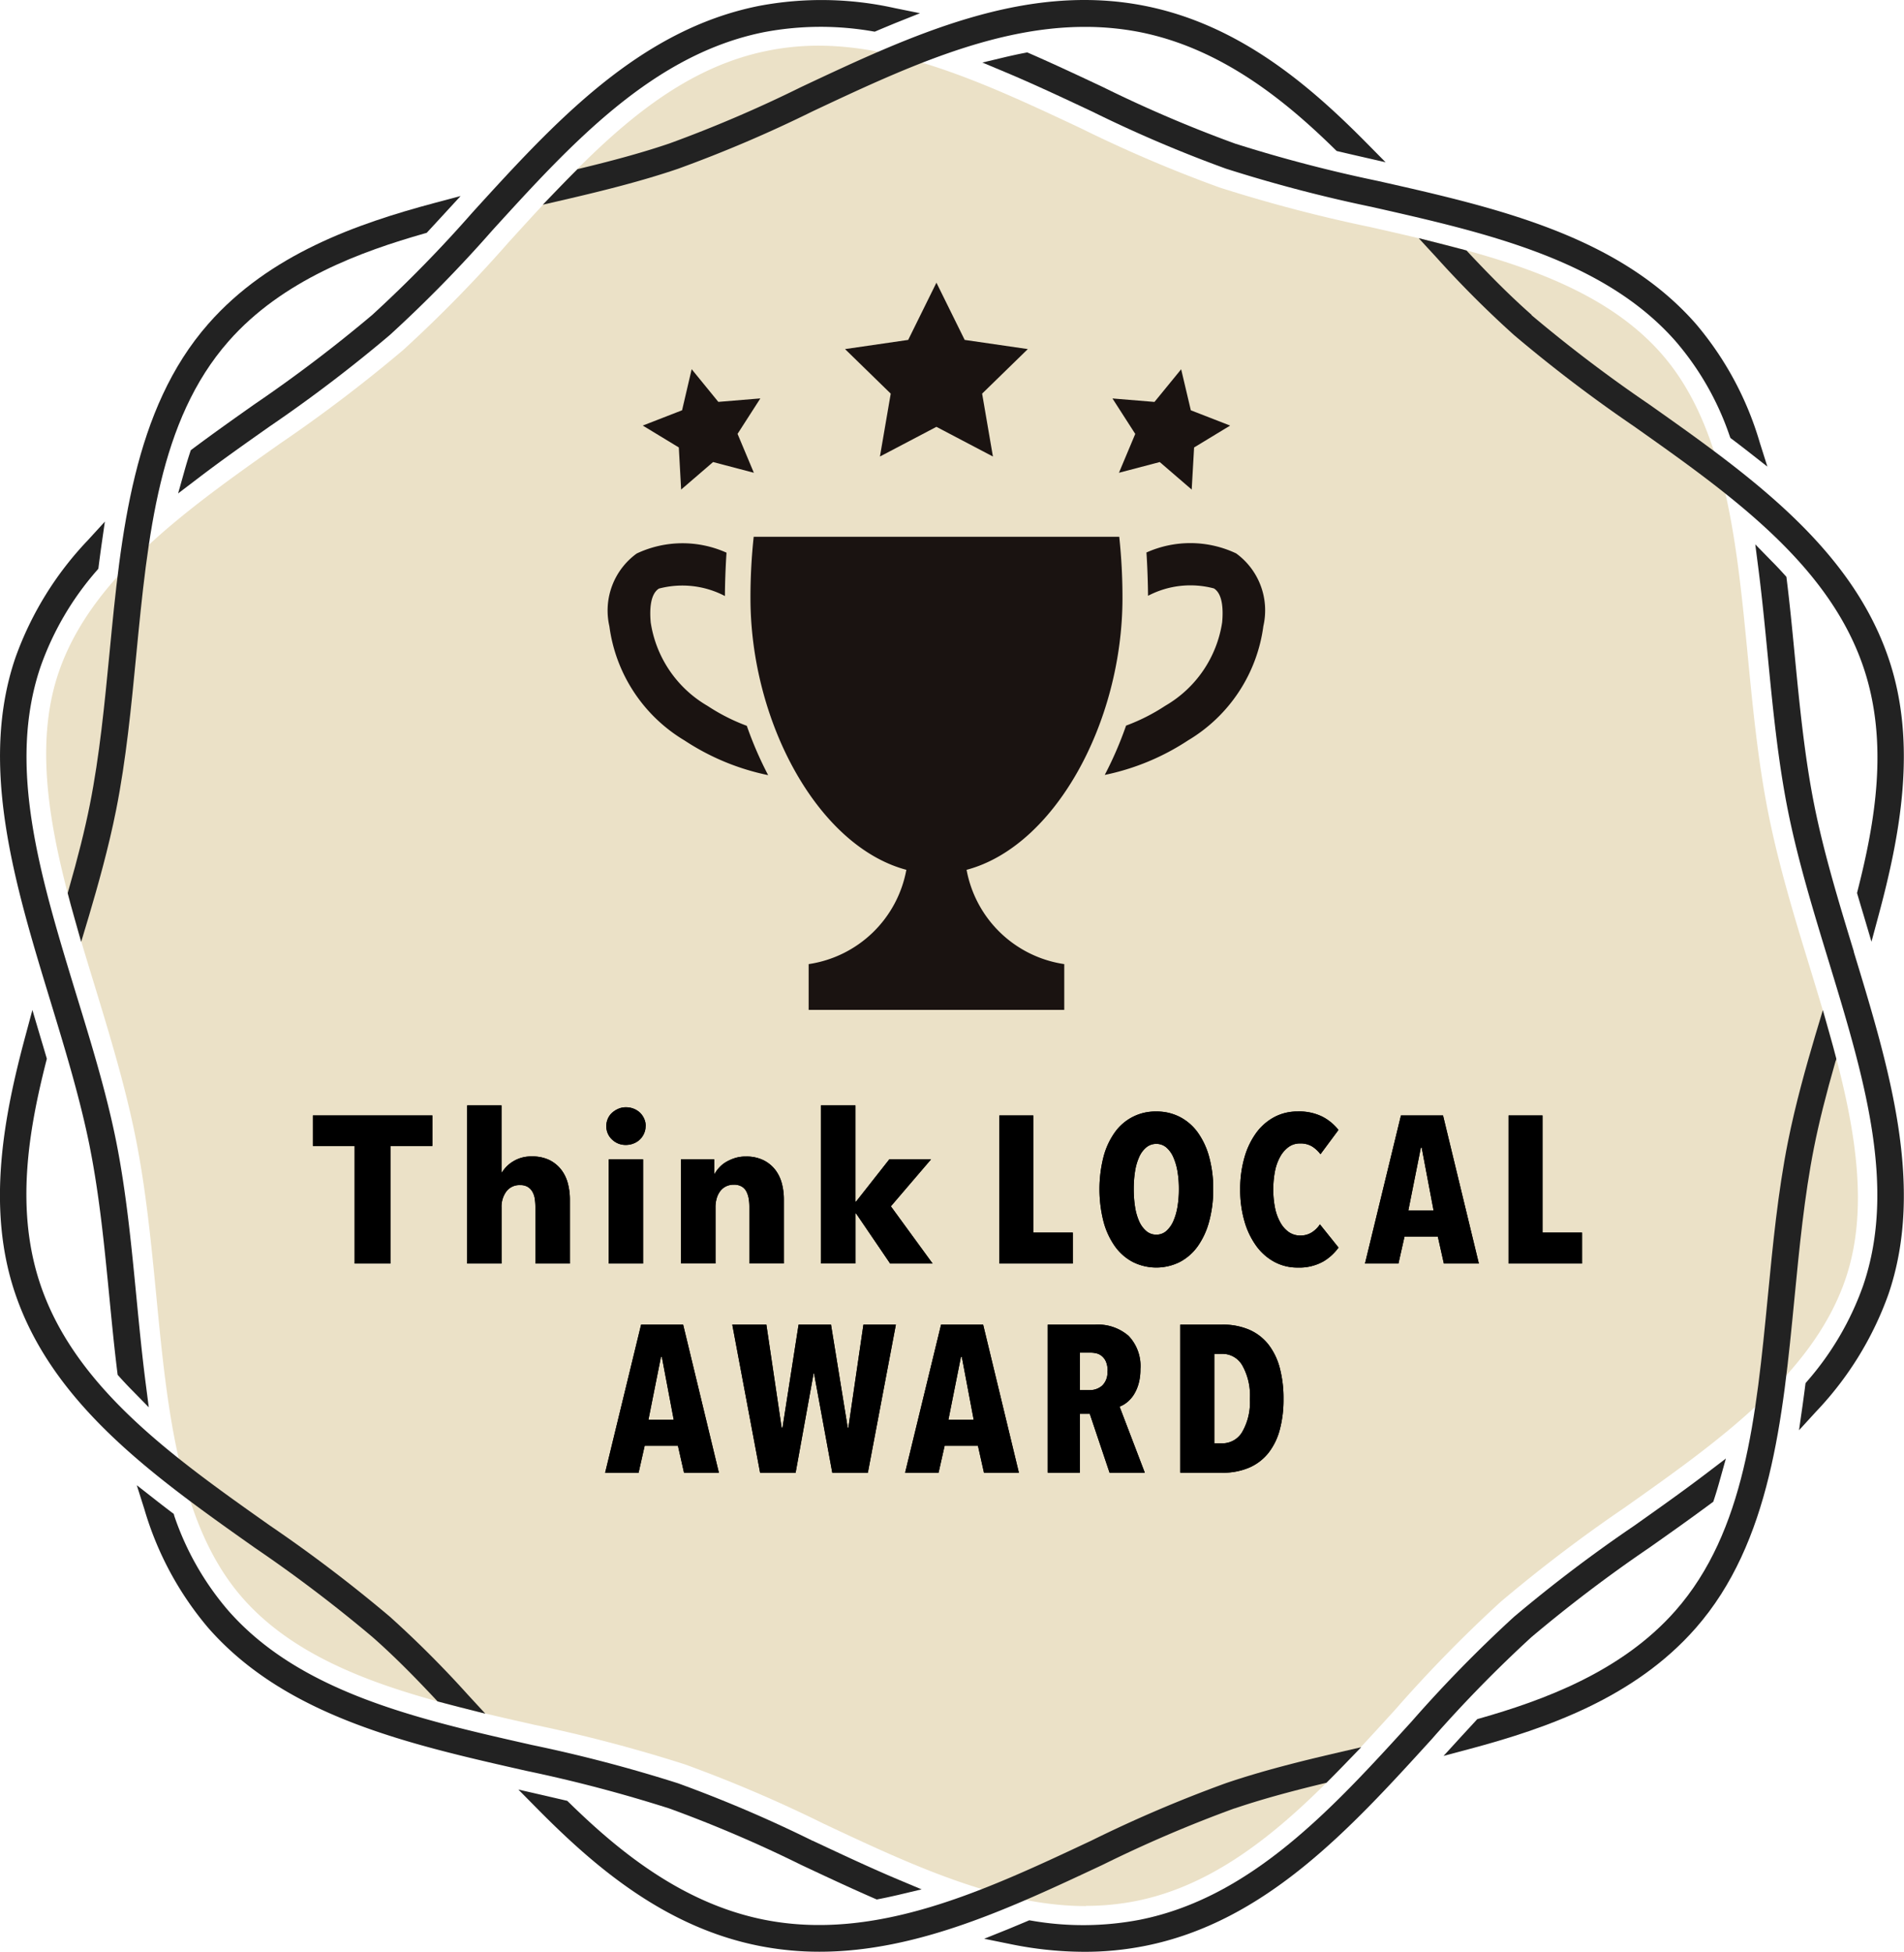<svg id="ico-award-judge" xmlns="http://www.w3.org/2000/svg" xmlns:xlink="http://www.w3.org/1999/xlink" width="73" height="74.833" viewBox="0 0 73 74.833">
  <defs>
    <linearGradient id="linear-gradient" x1="0.5" x2="0.5" y2="1" gradientUnits="objectBoundingBox">
      <stop offset="0" stop-color="#ddc36e"/>
      <stop offset="0.103" stop-color="#c6aa62"/>
      <stop offset="0.251" stop-color="#fff3d8"/>
      <stop offset="0.33" stop-color="#eddbb0"/>
      <stop offset="0.463" stop-color="#c4a85e"/>
      <stop offset="0.704" stop-color="#d6c289"/>
      <stop offset="0.773" stop-color="#ddd0a6"/>
      <stop offset="1" stop-color="#fff0c9"/>
    </linearGradient>
    <clipPath id="clip-path">
      <rect id="長方形_3188" data-name="長方形 3188" width="73" height="74.833" fill="url(#linear-gradient)"/>
    </clipPath>
    <clipPath id="clip-path-2">
      <rect id="長方形_30" data-name="長方形 30" width="29.805" height="32.916" fill="none"/>
    </clipPath>
  </defs>
  <g id="グループ_8362" data-name="グループ 8362">
    <g id="グループ_7908" data-name="グループ 7908">
      <g id="グループ_7907" data-name="グループ 7907" clip-path="url(#clip-path)">
        <path id="パス_4719" data-name="パス 4719" d="M42.284,73.728c-3.334,0-6.759-1.611-10.071-3.168A51.954,51.954,0,0,0,26.9,68.291a57.114,57.114,0,0,0-5.753-1.512c-4.246-.961-8.636-1.953-11.189-4.86-2.46-2.8-2.892-7.254-3.309-11.562-.195-2.006-.395-4.078-.791-6.066s-1-3.969-1.587-5.893C3,34.251,1.7,29.967,2.9,26.438c1.247-3.664,4.922-6.26,8.476-8.772a57.1,57.1,0,0,0,4.739-3.6,52.028,52.028,0,0,0,4.039-4.127c3.07-3.372,5.97-6.558,9.946-7.348A9.871,9.871,0,0,1,32.025,2.4c3.333,0,6.757,1.61,10.068,3.167a52.094,52.094,0,0,0,5.317,2.27,57.361,57.361,0,0,0,5.753,1.512c4.246.96,8.636,1.953,11.19,4.86,2.46,2.8,2.892,7.254,3.309,11.562.194,2.006.395,4.078.791,6.065s1,3.978,1.59,5.9c1.263,4.141,2.57,8.422,1.368,11.95-1.248,3.664-4.922,6.26-8.477,8.772a57.355,57.355,0,0,0-4.738,3.6,52.094,52.094,0,0,0-4.041,4.13c-2.935,3.223-5.968,6.555-9.943,7.345a9.86,9.86,0,0,1-1.927.187" transform="translate(-0.654 -0.649)" fill="#ebe1c7"/>
        <path id="パス_4720" data-name="パス 4720" d="M33.364,5.5c-.94.32-2.034.627-3.442.965l-.082.02-.061.06q-.281.281-.561.569l-.711.735,1-.231c1.283-.3,2.785-.669,4.189-1.148a50.534,50.534,0,0,0,5.153-2.2c3.386-1.592,6.888-3.239,10.437-3.239a10.891,10.891,0,0,1,2.111.2c3.214.639,5.691,2.739,7.489,4.5l.06.058.082.019q.388.092.783.182l1.01.231-.728-.737C57.922,3.287,55.217.947,51.595.226c-4.614-.918-8.969,1.13-13.186,3.113A49.943,49.943,0,0,1,33.364,5.5" transform="translate(-7.697 0)" fill="#222"/>
        <path id="パス_4721" data-name="パス 4721" d="M3.578,36.94l-.023.08.021.08q.1.39.213.784l.283,1.007.3-1c.332-1.123.751-2.6,1.042-4.067.381-1.915.577-3.94.767-5.9.45-4.641.874-9.024,3.539-12.057,2.073-2.36,5.107-3.451,7.519-4.138l.081-.023.058-.062q.269-.291.542-.588l.7-.761-1,.266c-2.973.794-6.328,1.966-8.669,4.63C6.064,18.471,5.6,23.225,5.158,27.824c-.188,1.934-.381,3.934-.752,5.8-.192.964-.455,2.018-.829,3.319" transform="translate(-0.96 -2.779)" fill="#222"/>
        <path id="パス_4722" data-name="パス 4722" d="M78.841,15.45c-.729-.641-1.482-1.383-2.44-2.406l-.058-.063-.082-.023q-.38-.1-.767-.2l-.985-.25.688.747a39.911,39.911,0,0,0,2.967,2.967,55.646,55.646,0,0,0,4.6,3.5c3.66,2.586,7.444,5.26,8.791,9.217.994,2.918.447,5.982-.219,8.595l-.02.08.023.079q.114.39.231.777l.3,1.013.275-1.022c.814-3.027,1.5-6.566.377-9.853-1.455-4.272-5.377-7.044-9.172-9.725a55.046,55.046,0,0,1-4.518-3.427" transform="translate(-20.117 -3.377)" fill="#222"/>
        <path id="パス_4723" data-name="パス 4723" d="M90.854,55l.023-.08-.021-.08q-.1-.39-.213-.784l-.283-1.007-.3,1c-.332,1.123-.751,2.6-1.042,4.066-.381,1.914-.577,3.94-.767,5.9-.45,4.641-.875,9.024-3.539,12.057-2.073,2.36-5.109,3.451-7.52,4.138l-.081.023-.057.062q-.27.291-.542.588l-.695.761.995-.266c2.973-.794,6.328-1.966,8.669-4.63,2.883-3.281,3.343-8.036,3.789-12.638.188-1.933.381-3.932.751-5.795.192-.964.456-2.018.829-3.318" transform="translate(-20.471 -14.322)" fill="#222"/>
        <path id="パス_4724" data-name="パス 4724" d="M54.685,94.113c.941-.32,2.035-.627,3.442-.965l.082-.02.06-.06q.281-.281.561-.569l.711-.734-1,.231c-1.283.3-2.785.669-4.189,1.148a50.551,50.551,0,0,0-5.153,2.2c-4.063,1.91-8.265,3.886-12.548,3.035-3.214-.639-5.691-2.74-7.49-4.5l-.06-.058-.081-.019-.783-.182-1.01-.231.728.737c2.168,2.194,4.873,4.535,8.5,5.255a11.921,11.921,0,0,0,2.318.225c3.77,0,7.377-1.7,10.866-3.337a50.078,50.078,0,0,1,5.047-2.16" transform="translate(-7.352 -24.777)" fill="#222"/>
        <path id="パス_4725" data-name="パス 4725" d="M14.277,77.088c.731.642,1.483,1.385,2.44,2.407l.058.063.082.022q.38.1.767.2l.984.25-.688-.747a40.181,40.181,0,0,0-2.967-2.967,55.763,55.763,0,0,0-4.606-3.5c-3.659-2.586-7.443-5.26-8.791-9.217-.994-2.918-.447-5.983.22-8.6l.02-.08-.023-.079q-.114-.389-.231-.777l-.3-1.014L.964,54.083c-.814,3.028-1.5,6.566-.376,9.854,1.454,4.271,5.376,7.042,9.173,9.726a55,55,0,0,1,4.516,3.425" transform="translate(0 -14.327)" fill="#222"/>
        <path id="パス_4726" data-name="パス 4726" d="M61.263,6.241a50.284,50.284,0,0,1-5.055-2.164C55.29,3.646,54.342,3.2,53.4,2.789l-.085-.037-.091.018c-.239.045-.484.1-.729.156l-.9.215.85.356c1.121.47,2.247,1,3.339,1.513a50.681,50.681,0,0,0,5.15,2.2,55.725,55.725,0,0,0,5.592,1.467c4.371.988,8.89,2.01,11.649,5.151a10.966,10.966,0,0,1,2.068,3.621l.031.085.072.054q.292.22.58.445l.766.6-.293-.926a12.405,12.405,0,0,0-2.454-4.553C75.965,9.763,71.28,8.7,66.75,7.679a55.179,55.179,0,0,1-5.487-1.437" transform="translate(-13.93 -0.743)" fill="#222"/>
        <path id="パス_4727" data-name="パス 4727" d="M95.972,44.208l-.288.088.288-.088c-.567-1.858-1.153-3.779-1.524-5.644s-.564-3.861-.752-5.8c-.089-.925-.182-1.881-.3-2.834l-.012-.094-.064-.071c-.158-.177-.326-.356-.5-.53l-.629-.644.115.894c.142,1.1.254,2.258.363,3.378.19,1.959.386,3.984.767,5.9s.975,3.86,1.549,5.743c1.361,4.46,2.646,8.672,1.345,12.494a11.31,11.31,0,0,1-2.154,3.682l-.058.068-.012.089c-.031.25-.066.5-.1.751l-.138.965.658-.719a12.719,12.719,0,0,0,2.774-4.506c1.407-4.135.014-8.7-1.334-13.122" transform="translate(-24.893 -7.72)" fill="#222"/>
        <path id="パス_4728" data-name="パス 4728" d="M72.679,83.445A55.123,55.123,0,0,1,77.2,80.017c.78-.55,1.586-1.12,2.367-1.7l.077-.057.03-.091c.073-.223.144-.457.211-.7l.242-.865-.715.545c-.917.7-1.875,1.376-2.8,2.031h0A55.681,55.681,0,0,0,72,82.676a50.918,50.918,0,0,0-3.918,4.006C65.063,90,61.937,93.436,57.654,94.288a11.535,11.535,0,0,1-4.15.034l-.085-.014-.08.034c-.238.1-.478.2-.718.3l-.931.374.983.2a14.211,14.211,0,0,0,2.865.3,11.854,11.854,0,0,0,2.317-.226c4.614-.918,7.855-4.477,10.992-7.924a50.247,50.247,0,0,1,3.833-3.923" transform="translate(-13.956 -20.684)" fill="#222"/>
        <path id="パス_4729" data-name="パス 4729" d="M27.6,90.4a50,50,0,0,1,5.052,2.162c.918.431,1.868.878,2.816,1.29l.085.037.091-.018c.238-.045.483-.1.729-.156l.9-.214-.851-.357c-1.118-.469-2.242-1-3.33-1.509l-.007,0-.128.272.127-.273a50.719,50.719,0,0,0-5.152-2.2,55.859,55.859,0,0,0-5.591-1.467c-4.371-.988-8.89-2.01-11.649-5.152a10.968,10.968,0,0,1-2.068-3.62L8.6,79.106l-.072-.054q-.292-.221-.58-.446l-.766-.6.293.925a12.4,12.4,0,0,0,2.454,4.553c2.978,3.39,7.663,4.449,12.192,5.474A55.121,55.121,0,0,1,27.6,90.4" transform="translate(-1.938 -21.063)" fill="#222"/>
        <path id="パス_4730" data-name="パス 4730" d="M3.446,51.39c.371,1.863.564,3.862.753,5.8.09.927.183,1.885.3,2.824l.012.094.063.071c.156.174.323.353.5.531l.63.644-.115-.893c-.142-1.1-.249-2.2-.363-3.376-.19-1.959-.386-3.984-.767-5.9S3.478,47.333,2.9,45.447C1.541,40.987.256,36.775,1.557,32.953A11.3,11.3,0,0,1,3.713,29.27l.058-.069.011-.088q.048-.377.1-.751l.139-.966-.659.72A12.721,12.721,0,0,0,.588,32.622c-1.407,4.135-.014,8.7,1.336,13.127.566,1.858,1.152,3.778,1.523,5.641" transform="translate(0 -7.397)" fill="#222"/>
        <path id="パス_4731" data-name="パス 4731" d="M16.8,12.073a55.284,55.284,0,0,1-4.521,3.43c-.778.55-1.583,1.118-2.36,1.7l-.077.057-.03.091c-.072.22-.144.455-.212.7l-.244.867.716-.545c.915-.7,1.872-1.374,2.8-2.028a55.706,55.706,0,0,0,4.6-3.5A50.8,50.8,0,0,0,21.4,8.836c3.022-3.32,6.148-6.753,10.43-7.605A11.64,11.64,0,0,1,35.98,1.2l.086.014.08-.034q.357-.151.719-.3L37.8.507l-.984-.2A12.894,12.894,0,0,0,31.63.226c-4.614.918-7.855,4.478-10.989,7.92A50.2,50.2,0,0,1,16.8,12.073" transform="translate(-2.527 0)" fill="#222"/>
      </g>
    </g>
    <g id="グループ_7910" data-name="グループ 7910" transform="translate(11.993 42.381)">
      <g id="グループ_7912" data-name="グループ 7912" transform="translate(0 0)">
        <path id="パス_4732" data-name="パス 4732" d="M24.21,66.208v4.507H22.838V66.208h-1.6V65.037h4.58v1.171Z" transform="translate(-21.234 -64.652)"/>
        <path id="パス_4733" data-name="パス 4733" d="M31.229,70.62V68.455a2.052,2.052,0,0,0-.024-.321.755.755,0,0,0-.092-.269.517.517,0,0,0-.18-.184.545.545,0,0,0-.288-.068.625.625,0,0,0-.53.245.98.98,0,0,0-.184.606V70.62H28.614V64.557h1.315v2.574h.016a1.251,1.251,0,0,1,.433-.429,1.3,1.3,0,0,1,.714-.188,1.477,1.477,0,0,1,.687.144,1.315,1.315,0,0,1,.448.373,1.472,1.472,0,0,1,.249.525,2.4,2.4,0,0,1,.076.594v2.47Z" transform="translate(-22.695 -64.557)"/>
        <path id="パス_4734" data-name="パス 4734" d="M36.771,65.369a.679.679,0,0,1-.06.285.713.713,0,0,1-.4.381.772.772,0,0,1-.292.056.737.737,0,0,1-.538-.212.689.689,0,0,1-.216-.51.7.7,0,0,1,.056-.277.654.654,0,0,1,.16-.229.867.867,0,0,1,.241-.156.711.711,0,0,1,.3-.06.787.787,0,0,1,.292.055.738.738,0,0,1,.241.152.72.72,0,0,1,.16.229.675.675,0,0,1,.06.284M35.36,66.644h1.315v3.994H35.36Z" transform="translate(-24.012 -64.575)"/>
        <path id="パス_4735" data-name="パス 4735" d="M41.456,71.1V68.922a1.8,1.8,0,0,0-.028-.321.915.915,0,0,0-.092-.269.475.475,0,0,0-.18-.184.579.579,0,0,0-.293-.068.669.669,0,0,0-.309.068.625.625,0,0,0-.221.188.85.85,0,0,0-.132.277,1.181,1.181,0,0,0-.044.325V71.1H38.833V67.109h1.276v.553h.016a1.316,1.316,0,0,1,.188-.253,1.137,1.137,0,0,1,.273-.213,1.735,1.735,0,0,1,.341-.144A1.33,1.33,0,0,1,41.32,67a1.479,1.479,0,0,1,.682.144,1.3,1.3,0,0,1,.453.373,1.486,1.486,0,0,1,.249.525,2.394,2.394,0,0,1,.075.594V71.1Z" transform="translate(-24.718 -65.04)"/>
        <path id="パス_4736" data-name="パス 4736" d="M49.807,70.621H48.179L46.872,68.7h-.024v1.917H45.524V64.557h1.323v3.689h.024l1.275-1.62h1.6l-1.54,1.8Z" transform="translate(-26.043 -64.557)"/>
        <path id="パス_4737" data-name="パス 4737" d="M54.055,70.716V65.037h1.3v4.491H56.87v1.187Z" transform="translate(-27.732 -64.652)"/>
        <path id="パス_4738" data-name="パス 4738" d="M63.2,67.824a4.643,4.643,0,0,1-.153,1.23,2.962,2.962,0,0,1-.433.951,1.984,1.984,0,0,1-.685.609,2.017,2.017,0,0,1-1.821,0,1.977,1.977,0,0,1-.685-.609,2.945,2.945,0,0,1-.433-.951,5.053,5.053,0,0,1,0-2.453,2.858,2.858,0,0,1,.428-.938,1.9,1.9,0,0,1,1.6-.814,1.928,1.928,0,0,1,.911.213,1.954,1.954,0,0,1,.685.6,2.913,2.913,0,0,1,.433.938,4.558,4.558,0,0,1,.153,1.223m-1.316,0a3.985,3.985,0,0,0-.055-.686,2.256,2.256,0,0,0-.164-.549,1.03,1.03,0,0,0-.269-.365.576.576,0,0,0-.378-.132.591.591,0,0,0-.381.132,1,1,0,0,0-.273.365,2.129,2.129,0,0,0-.16.549,4.259,4.259,0,0,0-.051.686,4.321,4.321,0,0,0,.051.689,2.149,2.149,0,0,0,.16.554,1.053,1.053,0,0,0,.273.369.581.581,0,0,0,.381.136.567.567,0,0,0,.378-.136,1.085,1.085,0,0,0,.269-.369,2.276,2.276,0,0,0,.164-.554,4.044,4.044,0,0,0,.055-.689" transform="translate(-28.678 -64.615)"/>
        <path id="パス_4739" data-name="パス 4739" d="M68.733,70.61a1.883,1.883,0,0,1-.962.221,1.851,1.851,0,0,1-.9-.221,2.085,2.085,0,0,1-.694-.618,3.023,3.023,0,0,1-.449-.946,4.271,4.271,0,0,1-.16-1.207,4.346,4.346,0,0,1,.16-1.219,2.986,2.986,0,0,1,.449-.946,2.066,2.066,0,0,1,.694-.61,1.884,1.884,0,0,1,.9-.217,1.993,1.993,0,0,1,.95.2,1.867,1.867,0,0,1,.614.509l-.69.93a1.2,1.2,0,0,0-.325-.3.847.847,0,0,0-.453-.112.733.733,0,0,0-.445.136,1.141,1.141,0,0,0-.322.372,1.885,1.885,0,0,0-.2.562,3.6,3.6,0,0,0-.064.694,3.53,3.53,0,0,0,.064.69,1.907,1.907,0,0,0,.2.561,1.105,1.105,0,0,0,.326.378.759.759,0,0,0,.449.136.794.794,0,0,0,.449-.128,1.031,1.031,0,0,0,.3-.3l.714.89a1.931,1.931,0,0,1-.61.549" transform="translate(-30.011 -64.614)"/>
        <path id="パス_4740" data-name="パス 4740" d="M74.558,70.715l-.232-1.035H73.05l-.233,1.035H71.534l1.379-5.678h1.613L75.9,70.715Zm-.85-4.443h-.032l-.481,2.414h.97Z" transform="translate(-31.193 -64.652)"/>
        <path id="パス_4741" data-name="パス 4741" d="M78.4,70.716V65.037h1.3v4.491h1.516v1.187Z" transform="translate(-32.553 -64.652)"/>
        <path id="パス_4742" data-name="パス 4742" d="M38.233,80.715,38,79.681H36.725l-.233,1.035H35.209l1.379-5.678H38.2l1.371,5.678Zm-.85-4.443H37.35l-.481,2.414h.97Z" transform="translate(-24.001 -66.632)"/>
        <path id="パス_4743" data-name="パス 4743" d="M46.486,80.716H45.122l-.7-3.81h-.016l-.69,3.81H42.355l-1.067-5.678h1.307l.586,3.954h.032l.617-3.954h1.243l.642,3.954h.023l.578-3.954H47.56Z" transform="translate(-25.205 -66.632)"/>
        <path id="パス_4744" data-name="パス 4744" d="M52.573,80.715l-.232-1.035H51.065l-.233,1.035H49.549l1.379-5.678h1.613l1.371,5.678Zm-.85-4.443H51.69l-.481,2.414h.97Z" transform="translate(-26.84 -66.632)"/>
        <path id="パス_4745" data-name="パス 4745" d="M58.738,80.715l-.76-2.262H57.6v2.262H56.368V75.037h1.816a1.8,1.8,0,0,1,1.281.429,1.676,1.676,0,0,1,.456,1.279,2.016,2.016,0,0,1-.071.561,1.58,1.58,0,0,1-.188.426,1.212,1.212,0,0,1-.26.288.989.989,0,0,1-.28.16l.967,2.534Zm-.076-3.9a.877.877,0,0,0-.06-.352.575.575,0,0,0-.157-.217.528.528,0,0,0-.212-.108A.991.991,0,0,0,58,76.112h-.4v1.436h.376a.717.717,0,0,0,.478-.172.69.69,0,0,0,.2-.557" transform="translate(-28.19 -66.632)"/>
        <path id="パス_4746" data-name="パス 4746" d="M66.662,77.893a4.453,4.453,0,0,1-.14,1.162,2.46,2.46,0,0,1-.43.891,1.915,1.915,0,0,1-.734.569,2.54,2.54,0,0,1-1.054.2h-1.6V75.037h1.6a2.552,2.552,0,0,1,1.054.2,1.9,1.9,0,0,1,.734.573,2.508,2.508,0,0,1,.43.9,4.584,4.584,0,0,1,.14,1.184m-1.29,0a2.34,2.34,0,0,0-.293-1.3.88.88,0,0,0-.759-.437h-.312v3.432h.312a.882.882,0,0,0,.759-.437,2.267,2.267,0,0,0,.293-1.262" transform="translate(-29.445 -66.632)"/>
      </g>
    </g>
    <g id="グループ_8361" data-name="グループ 8361" transform="translate(11.993 42.381)">
      <g id="グループ_7912-2" data-name="グループ 7912" transform="translate(0 0)">
        <path id="パス_4732-2" data-name="パス 4732" d="M24.21,66.208v4.507H22.838V66.208h-1.6V65.037h4.58v1.171Z" transform="translate(-21.234 -64.652)"/>
        <path id="パス_4733-2" data-name="パス 4733" d="M31.229,70.62V68.455a2.052,2.052,0,0,0-.024-.321.755.755,0,0,0-.092-.269.517.517,0,0,0-.18-.184.545.545,0,0,0-.288-.068.625.625,0,0,0-.53.245.98.98,0,0,0-.184.606V70.62H28.614V64.557h1.315v2.574h.016a1.251,1.251,0,0,1,.433-.429,1.3,1.3,0,0,1,.714-.188,1.477,1.477,0,0,1,.687.144,1.315,1.315,0,0,1,.448.373,1.472,1.472,0,0,1,.249.525,2.4,2.4,0,0,1,.076.594v2.47Z" transform="translate(-22.695 -64.557)"/>
        <path id="パス_4734-2" data-name="パス 4734" d="M36.771,65.369a.679.679,0,0,1-.06.285.713.713,0,0,1-.4.381.772.772,0,0,1-.292.056.737.737,0,0,1-.538-.212.689.689,0,0,1-.216-.51.7.7,0,0,1,.056-.277.654.654,0,0,1,.16-.229.867.867,0,0,1,.241-.156.711.711,0,0,1,.3-.06.787.787,0,0,1,.292.055.738.738,0,0,1,.241.152.72.72,0,0,1,.16.229.675.675,0,0,1,.06.284M35.36,66.644h1.315v3.994H35.36Z" transform="translate(-24.012 -64.575)"/>
        <path id="パス_4735-2" data-name="パス 4735" d="M41.456,71.1V68.922a1.8,1.8,0,0,0-.028-.321.915.915,0,0,0-.092-.269.475.475,0,0,0-.18-.184.579.579,0,0,0-.293-.068.669.669,0,0,0-.309.068.625.625,0,0,0-.221.188.85.85,0,0,0-.132.277,1.181,1.181,0,0,0-.044.325V71.1H38.833V67.109h1.276v.553h.016a1.316,1.316,0,0,1,.188-.253,1.137,1.137,0,0,1,.273-.213,1.735,1.735,0,0,1,.341-.144A1.33,1.33,0,0,1,41.32,67a1.479,1.479,0,0,1,.682.144,1.3,1.3,0,0,1,.453.373,1.486,1.486,0,0,1,.249.525,2.394,2.394,0,0,1,.075.594V71.1Z" transform="translate(-24.718 -65.04)"/>
        <path id="パス_4736-2" data-name="パス 4736" d="M49.807,70.621H48.179L46.872,68.7h-.024v1.917H45.524V64.557h1.323v3.689h.024l1.275-1.62h1.6l-1.54,1.8Z" transform="translate(-26.043 -64.557)"/>
        <path id="パス_4737-2" data-name="パス 4737" d="M54.055,70.716V65.037h1.3v4.491H56.87v1.187Z" transform="translate(-27.732 -64.652)"/>
        <path id="パス_4738-2" data-name="パス 4738" d="M63.2,67.824a4.643,4.643,0,0,1-.153,1.23,2.962,2.962,0,0,1-.433.951,1.984,1.984,0,0,1-.685.609,2.017,2.017,0,0,1-1.821,0,1.977,1.977,0,0,1-.685-.609,2.945,2.945,0,0,1-.433-.951,5.053,5.053,0,0,1,0-2.453,2.858,2.858,0,0,1,.428-.938,1.9,1.9,0,0,1,1.6-.814,1.928,1.928,0,0,1,.911.213,1.954,1.954,0,0,1,.685.6,2.913,2.913,0,0,1,.433.938,4.558,4.558,0,0,1,.153,1.223m-1.316,0a3.985,3.985,0,0,0-.055-.686,2.256,2.256,0,0,0-.164-.549,1.03,1.03,0,0,0-.269-.365.576.576,0,0,0-.378-.132.591.591,0,0,0-.381.132,1,1,0,0,0-.273.365,2.129,2.129,0,0,0-.16.549,4.259,4.259,0,0,0-.051.686,4.321,4.321,0,0,0,.051.689,2.149,2.149,0,0,0,.16.554,1.053,1.053,0,0,0,.273.369.581.581,0,0,0,.381.136.567.567,0,0,0,.378-.136,1.085,1.085,0,0,0,.269-.369,2.276,2.276,0,0,0,.164-.554,4.044,4.044,0,0,0,.055-.689" transform="translate(-28.678 -64.615)"/>
        <path id="パス_4739-2" data-name="パス 4739" d="M68.733,70.61a1.883,1.883,0,0,1-.962.221,1.851,1.851,0,0,1-.9-.221,2.085,2.085,0,0,1-.694-.618,3.023,3.023,0,0,1-.449-.946,4.271,4.271,0,0,1-.16-1.207,4.346,4.346,0,0,1,.16-1.219,2.986,2.986,0,0,1,.449-.946,2.066,2.066,0,0,1,.694-.61,1.884,1.884,0,0,1,.9-.217,1.993,1.993,0,0,1,.95.2,1.867,1.867,0,0,1,.614.509l-.69.93a1.2,1.2,0,0,0-.325-.3.847.847,0,0,0-.453-.112.733.733,0,0,0-.445.136,1.141,1.141,0,0,0-.322.372,1.885,1.885,0,0,0-.2.562,3.6,3.6,0,0,0-.064.694,3.53,3.53,0,0,0,.064.69,1.907,1.907,0,0,0,.2.561,1.105,1.105,0,0,0,.326.378.759.759,0,0,0,.449.136.794.794,0,0,0,.449-.128,1.031,1.031,0,0,0,.3-.3l.714.89a1.931,1.931,0,0,1-.61.549" transform="translate(-30.011 -64.614)"/>
        <path id="パス_4740-2" data-name="パス 4740" d="M74.558,70.715l-.232-1.035H73.05l-.233,1.035H71.534l1.379-5.678h1.613L75.9,70.715Zm-.85-4.443h-.032l-.481,2.414h.97Z" transform="translate(-31.193 -64.652)"/>
        <path id="パス_4741-2" data-name="パス 4741" d="M78.4,70.716V65.037h1.3v4.491h1.516v1.187Z" transform="translate(-32.553 -64.652)"/>
        <path id="パス_4742-2" data-name="パス 4742" d="M38.233,80.715,38,79.681H36.725l-.233,1.035H35.209l1.379-5.678H38.2l1.371,5.678Zm-.85-4.443H37.35l-.481,2.414h.97Z" transform="translate(-24.001 -66.632)"/>
        <path id="パス_4743-2" data-name="パス 4743" d="M46.486,80.716H45.122l-.7-3.81h-.016l-.69,3.81H42.355l-1.067-5.678h1.307l.586,3.954h.032l.617-3.954h1.243l.642,3.954h.023l.578-3.954H47.56Z" transform="translate(-25.205 -66.632)"/>
        <path id="パス_4744-2" data-name="パス 4744" d="M52.573,80.715l-.232-1.035H51.065l-.233,1.035H49.549l1.379-5.678h1.613l1.371,5.678Zm-.85-4.443H51.69l-.481,2.414h.97Z" transform="translate(-26.84 -66.632)"/>
        <path id="パス_4745-2" data-name="パス 4745" d="M58.738,80.715l-.76-2.262H57.6v2.262H56.368V75.037h1.816a1.8,1.8,0,0,1,1.281.429,1.676,1.676,0,0,1,.456,1.279,2.016,2.016,0,0,1-.071.561,1.58,1.58,0,0,1-.188.426,1.212,1.212,0,0,1-.26.288.989.989,0,0,1-.28.16l.967,2.534Zm-.076-3.9a.877.877,0,0,0-.06-.352.575.575,0,0,0-.157-.217.528.528,0,0,0-.212-.108A.991.991,0,0,0,58,76.112h-.4v1.436h.376a.717.717,0,0,0,.478-.172.69.69,0,0,0,.2-.557" transform="translate(-28.19 -66.632)"/>
        <path id="パス_4746-2" data-name="パス 4746" d="M66.662,77.893a4.453,4.453,0,0,1-.14,1.162,2.46,2.46,0,0,1-.43.891,1.915,1.915,0,0,1-.734.569,2.54,2.54,0,0,1-1.054.2h-1.6V75.037h1.6a2.552,2.552,0,0,1,1.054.2,1.9,1.9,0,0,1,.734.573,2.508,2.508,0,0,1,.43.9,4.584,4.584,0,0,1,.14,1.184m-1.29,0a2.34,2.34,0,0,0-.293-1.3.88.88,0,0,0-.759-.437h-.312v3.432h.312a.882.882,0,0,0,.759-.437,2.267,2.267,0,0,0,.293-1.262" transform="translate(-29.445 -66.632)"/>
      </g>
    </g>
  </g>
  <g id="グループ_96" data-name="グループ 96" transform="translate(21 10.838)">
    <g id="グループ_95" data-name="グループ 95" clip-path="url(#clip-path-2)">
      <path id="パス_32" data-name="パス 32" d="M319.133,163.3a4.111,4.111,0,0,0-3.439-.034c.04.585.058,1.262.061,1.66a3.5,3.5,0,0,1,2.528-.282c.339.214.357.824.314,1.3a4.473,4.473,0,0,1-2.184,3.2,7.4,7.4,0,0,1-1.5.759,14.016,14.016,0,0,1-.818,1.891,9.167,9.167,0,0,0,3.195-1.325,6.019,6.019,0,0,0,2.887-4.382,2.7,2.7,0,0,0-1.047-2.789" transform="translate(-292.739 -152.921)" fill="#1a1311"/>
      <path id="パス_33" data-name="パス 33" d="M3.792,169.15a4.473,4.473,0,0,1-2.184-3.2c-.044-.474-.025-1.084.313-1.3a3.517,3.517,0,0,1,2.532.285c0-.4.021-1.076.061-1.662a4.115,4.115,0,0,0-3.444.032,2.7,2.7,0,0,0-1.047,2.789,6.019,6.019,0,0,0,2.887,4.382,9.169,9.169,0,0,0,3.2,1.326,14.024,14.024,0,0,1-.818-1.891,7.4,7.4,0,0,1-1.5-.761" transform="translate(2.341 -152.921)" fill="#1a1311"/>
      <path id="パス_34" data-name="パス 34" d="M98,171.423c3.39-.9,5.977-5.67,5.977-10.419a21.761,21.761,0,0,0-.124-2.35H89.838a21.777,21.777,0,0,0-.124,2.35c0,4.748,2.588,9.516,5.977,10.419a4.472,4.472,0,0,1-3.746,3.615v1.755h9.8v-1.755A4.472,4.472,0,0,1,98,171.423" transform="translate(-81.941 -148.912)" fill="#1a1311"/>
      <path id="パス_35" data-name="パス 35" d="M160.024,6.665l2.166-1.138,2.166,1.138-.414-2.411,1.752-1.708-2.421-.352L162.19,0l-1.083,2.194-2.421.352,1.752,1.708Z" transform="translate(-147.287 0)" fill="#1a1311"/>
      <path id="パス_36" data-name="パス 36" d="M52.164,50.815l1.225-1.055,1.563.411-.625-1.491.874-1.36-1.611.133L52.568,46.2,52.2,47.775l-1.507.586,1.382.839Z" transform="translate(-47.049 -42.883)" fill="#1a1311"/>
      <path id="パス_37" data-name="パス 37" d="M301.676,50.17l1.564-.411,1.225,1.055.092-1.614,1.382-.839-1.507-.586-.371-1.573-1.023,1.252-1.611-.133.874,1.36Z" transform="translate(-279.775 -42.882)" fill="#1a1311"/>
    </g>
  </g>
</svg>
